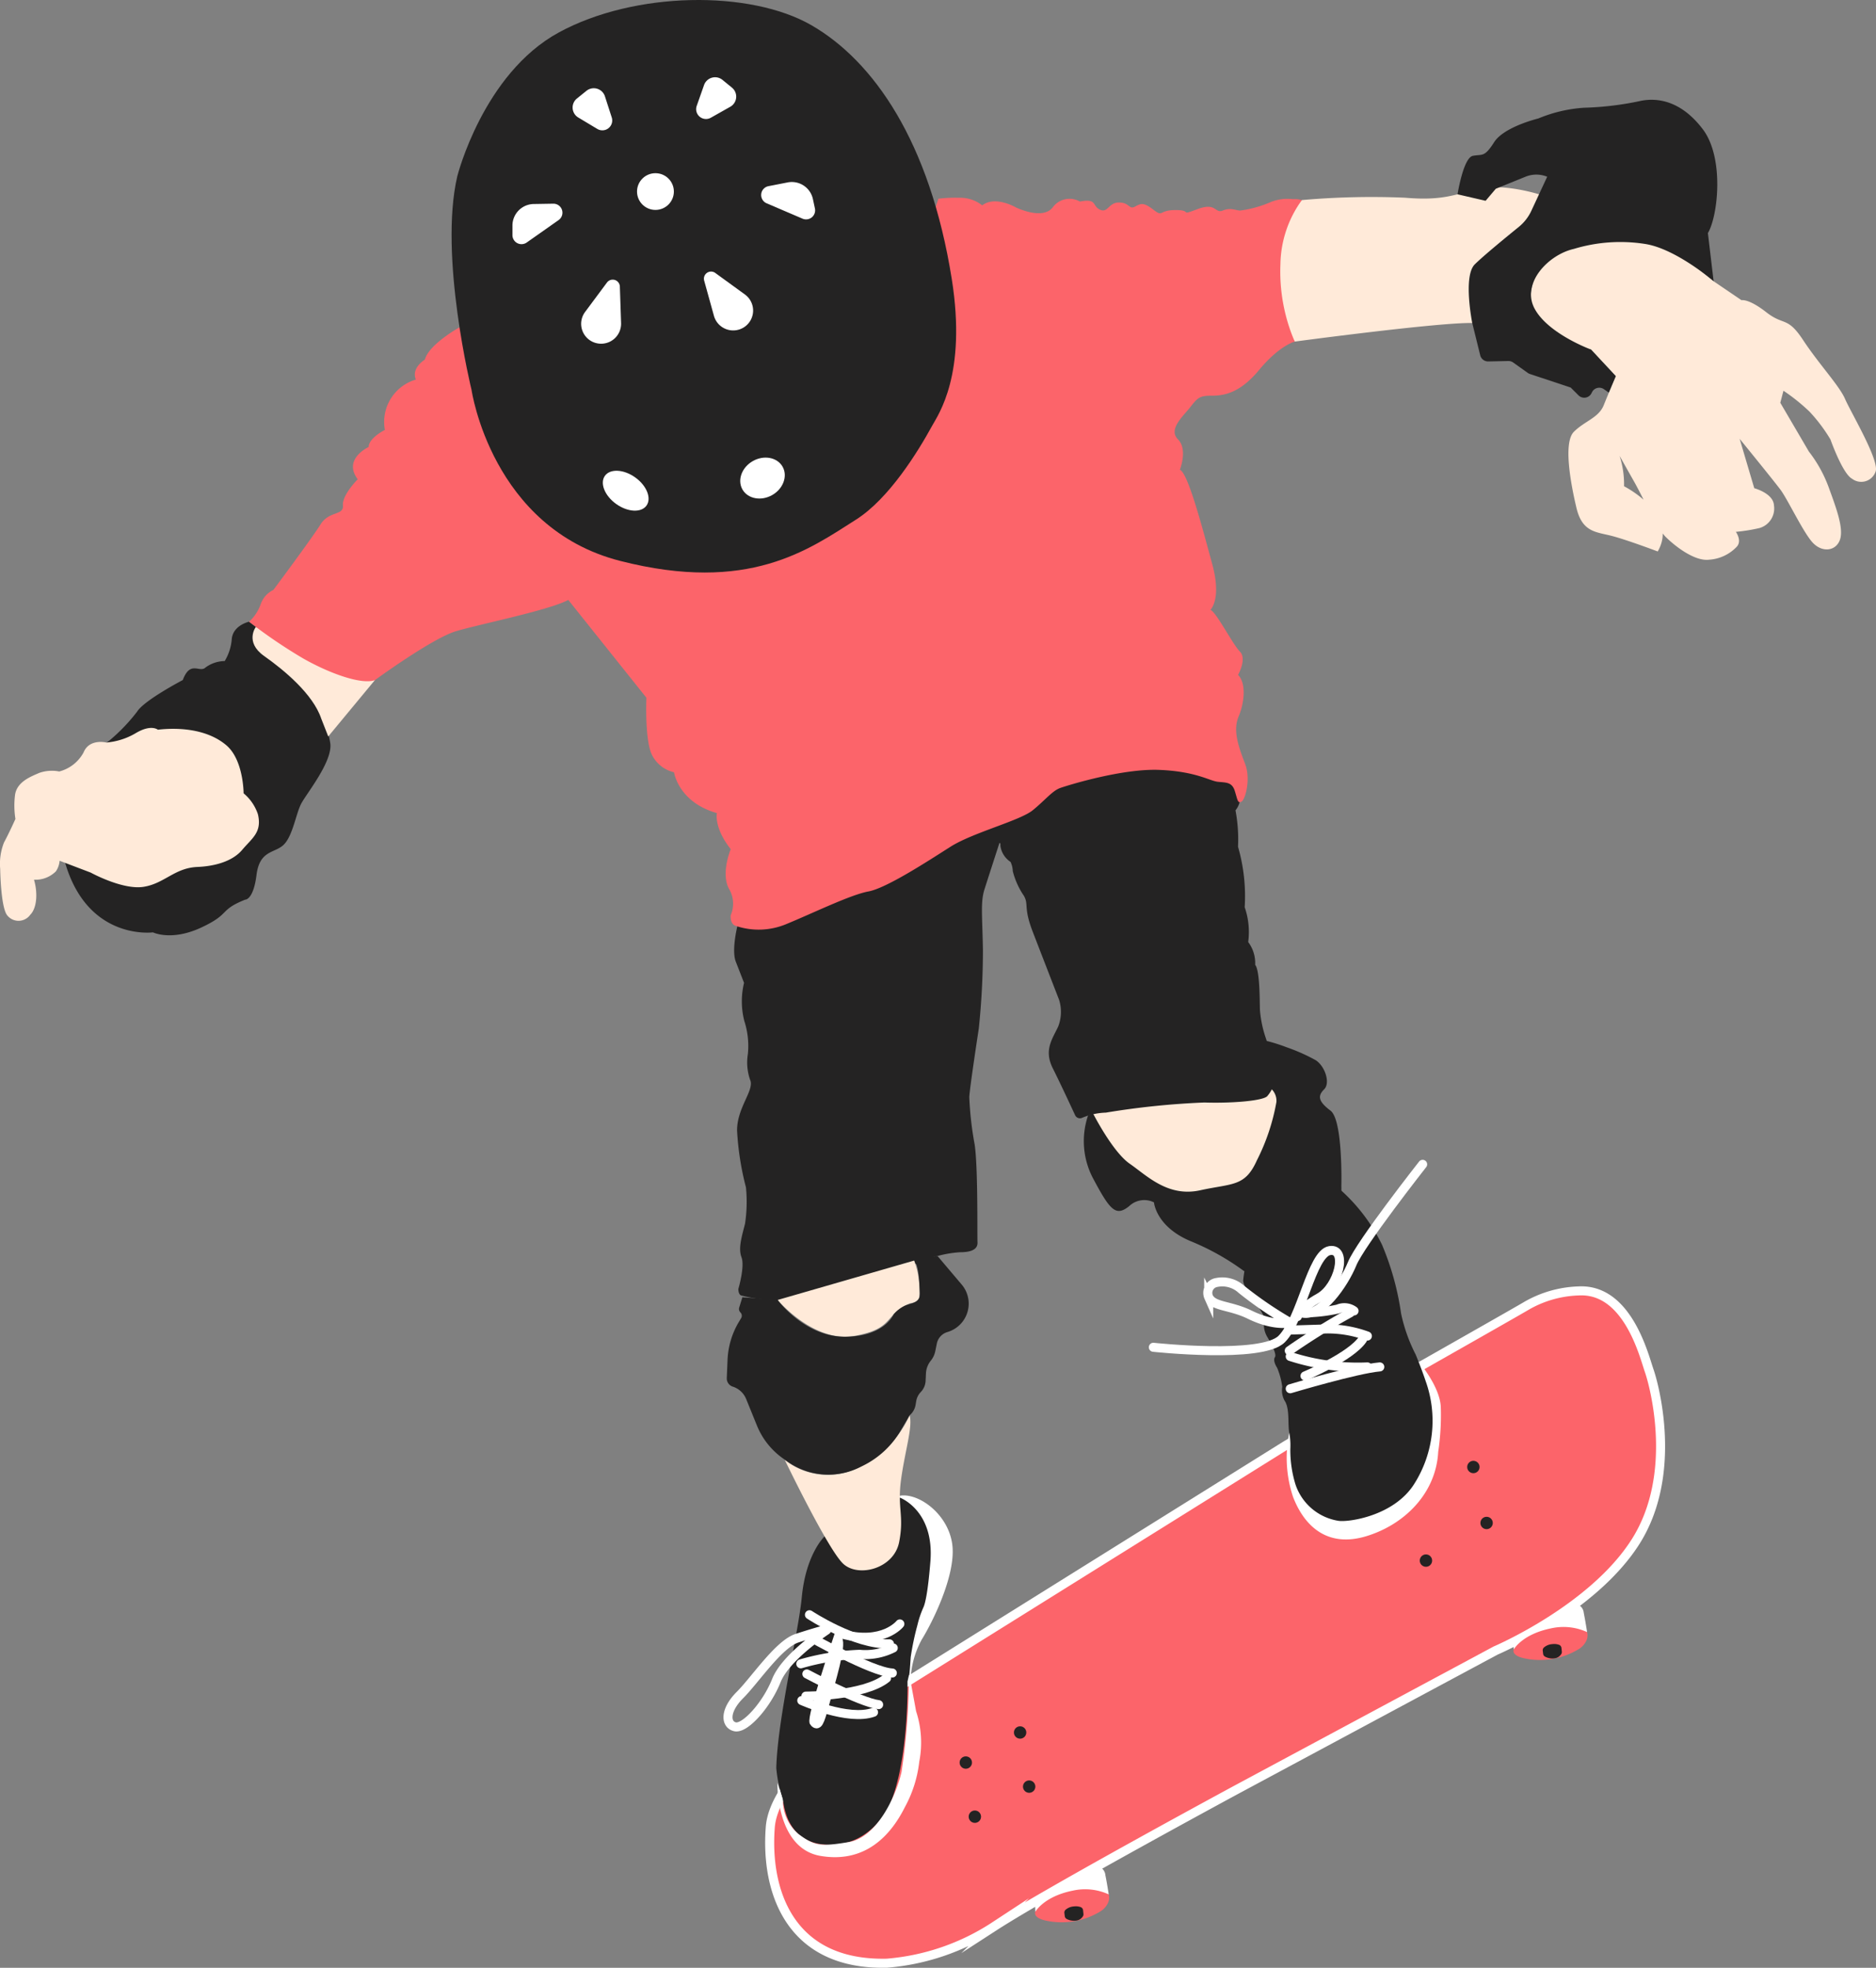 <?xml version="1.0" encoding="utf-8"?><svg xmlns="http://www.w3.org/2000/svg" width="200" height="209.739" viewBox="0 0 200 209.739">
  <rect x="0" y="0" width="200" height="209.739" fill="#808080" stroke="none"/>
  <g id="Group_218" data-name="Group 218" transform="translate(-735.106 238.086)">
    <path id="Path_551" data-name="Path 551" d="M886.775-92.6S897.4-98.626,897.8-98.882a11.856,11.856,0,0,1,5.584-1.609c5.256-.3,7.008,6.983,7.542,8.5s3.123,11.007-1.448,18.219-14.931,11.614-14.931,11.614l-27.578,14.8s-19.959,10.779-25.825,14.574a24.575,24.575,0,0,1-11.5,3.948c-10.285.227-12.951-7.591-12.418-14.5s14.932-15.713,14.932-15.713L872.3-84.1Z" fill="#fc646a" stroke="#fff" stroke-miterlimit="10" stroke-width="0.963"/>
    <path id="Path_552" data-name="Path 552" d="M886.33-92.966s2.24,2.562,2.375,4.789a26.381,26.381,0,0,1-.271,4.824c-.237,4.488-3.656,7.794-7.685,9.008s-6.535-.944-7.788-4.183a13.167,13.167,0,0,1-.406-6.854Z" fill="#fff"/>
    <path id="Path_553" data-name="Path 553" d="M853.307-36.171a1.348,1.348,0,0,1-.143,1.036,2.113,2.113,0,0,1-.692.743,7.939,7.939,0,0,1-6.022.979c-1.269-.329-.965-.911-.965-.911s.1-1.215,3.327-2.252S853.307-36.171,853.307-36.171Z" fill="#fc646a"/>
    <path id="Path_554" data-name="Path 554" d="M852.112-39.184a1.083,1.083,0,0,1,.839.963c.178.886.356,2.05.356,2.05a6.048,6.048,0,0,0-3.835-.4c-3.1.624-3.987,2.252-3.987,2.252l-.046-1.056Z" fill="#fff"/>
    <path id="Path_555" data-name="Path 555" d="M848.579-34.191a.4.4,0,0,1,.128-.342,1.51,1.51,0,0,1,.892-.356,1.533,1.533,0,0,1,.738.081.4.4,0,0,1,.236.323l.041.4a.394.394,0,0,1-.041.221.971.971,0,0,1-.686.48,1.66,1.66,0,0,1-1.045-.159.4.4,0,0,1-.223-.312Z" fill="#242323"/>
    <path id="Path_556" data-name="Path 556" d="M904.306-64.129a1.347,1.347,0,0,1-.143,1.036,2.1,2.1,0,0,1-.692.743,7.939,7.939,0,0,1-6.022.979c-1.269-.329-.964-.911-.964-.911s.1-1.214,3.326-2.252S904.306-64.129,904.306-64.129Z" fill="#fc646a"/>
    <path id="Path_557" data-name="Path 557" d="M903.112-67.141a1.081,1.081,0,0,1,.838.963c.178.885.356,2.049.356,2.049a6.057,6.057,0,0,0-3.835-.4c-3.1.625-3.986,2.252-3.986,2.252l-.047-1.056Z" fill="#fff"/>
    <path id="Path_558" data-name="Path 558" d="M899.578-62.148a.4.4,0,0,1,.128-.342,1.51,1.51,0,0,1,.892-.357,1.533,1.533,0,0,1,.738.081.4.4,0,0,1,.236.324l.041.4a.389.389,0,0,1-.041.22.972.972,0,0,1-.686.481,1.652,1.652,0,0,1-1.045-.16.4.4,0,0,1-.223-.311Z" fill="#242323"/>
    <path id="Path_559" data-name="Path 559" d="M823.014-74.326s-1.991,1.838-2.431,6.493c-.358,3.783-2.573,12.883-2.718,18.182a14.16,14.16,0,0,0,.686,3.308c.162.817.474,4.938,5.147,4.892,4.063-.04,5.968-3.6,6.256-4.264,2.075-4.783,1.9-13.144,1.9-13.144s1.9-8.387,2.709-11.852-1.5-8.052-3.527-7.749S823.014-74.326,823.014-74.326Z" fill="#242323"/>
    <path id="Path_560" data-name="Path 560" d="M917.789-208.112l2.98,2.024s.745-.2,2.641,1.282,2.235.4,3.927,2.969,3.86,4.858,4.47,6.275,3.724,6.613,3.25,7.76a1.617,1.617,0,0,1-2.505.742c-1.016-.54-2.3-4.183-2.3-4.183a17.275,17.275,0,0,0-2.234-2.969,20.628,20.628,0,0,0-2.777-2.227l-.338,1.282,3.047,5.2a14.114,14.114,0,0,1,2.1,3.778c.813,2.227,1.625,4.386,1.219,5.6s-1.828,1.417-2.844.4-2.709-4.655-3.521-5.735-4.334-5.4-4.334-5.4l1.557,5.263s2.032.54,2.1,1.822a2.169,2.169,0,0,1-1.557,2.429,18.62,18.62,0,0,1-2.505.4s.711.978.067,1.619a4.444,4.444,0,0,1-2.912,1.35c-1.557.2-3.673-1.468-4.638-2.429s-2.472-4.319-3.352-5.871-1.558-2.766-1.558-2.766a9.913,9.913,0,0,1,.474,3.239s5.892,2.969,3.589,6.95c0,0-3.385-1.282-5.011-1.687s-3.047-.4-3.656-2.969-1.422-6.95-.271-8.1,2.641-1.485,3.183-2.834,1.286-3.1,1.286-3.1l-2.641-2.834s-7.212-1.338-6.382-6.2a6.037,6.037,0,0,1,5.434-5.134s6.636-1.349,8.532-.134S917.789-208.112,917.789-208.112Z" fill="#ffead9"/>
    <path id="Path_561" data-name="Path 561" d="M877.916-111.354a19,19,0,0,1,4.526,5.938,29.5,29.5,0,0,1,2.031,7.32,17.436,17.436,0,0,0,1.558,4.386c.689,1.678,1.061,2.82,1.061,2.82a12.557,12.557,0,0,1-1.2,10.945c-2.168,3.481-7.144,4.147-8.151,3.947a5.775,5.775,0,0,1-4.524-3.867,12.467,12.467,0,0,1-.55-3.775,7.446,7.446,0,0,0-.081-1.568c-.225-.989.034-2.5-.44-3.44a2.255,2.255,0,0,1-.339-1.62,7.962,7.962,0,0,0-.542-2.024s-.507-.742-.237-1.147-.846-2.193-.846-2.193a2.605,2.605,0,0,1-.3-1.713c.229-.784-2.175-3.112-2.242-4.259a15.457,15.457,0,0,1,.914-3.879Z" fill="#242323"/>
    <path id="Path_562" data-name="Path 562" d="M851.1-119.181a8.5,8.5,0,0,0,.53,6.68c1.828,3.441,2.437,4.116,3.86,2.969a2.329,2.329,0,0,1,2.64-.4s.2,2.564,3.86,4.116a26.464,26.464,0,0,1,5.688,3.172s3.928,2.024,7.314-.338,3.115-8.7,3.115-8.7.186-7.017-1.16-8.029-1.356-1.589-.669-2.274.068-2.517-.948-3.124a19.933,19.933,0,0,0-3.047-1.35,18.616,18.616,0,0,0-2.148-.681Z" fill="#242323"/>
    <path id="Path_563" data-name="Path 563" d="M873.139-201.678s15.262-2.048,18.918-1.981,7.178-13.7,7.178-13.7-3.792-1.215-6.433-.607-3.86,1.3-7.923.952a84.725,84.725,0,0,0-10.978.253s-2.971,2.506-2.5,7.836S873.139-201.678,873.139-201.678Z" fill="#ffead9"/>
    <path id="Path_564" data-name="Path 564" d="M851.631-119.417s2.082,4.1,3.91,5.364,4.063,3.593,7.517,2.834,4.774-.354,6.043-3.188a22.214,22.214,0,0,0,2.083-6.224,1.742,1.742,0,0,0-.508-1.363l-14.322.806Z" fill="#ffead9"/>
    <path id="Path_565" data-name="Path 565" d="M761.661-171.82s-1.7.362-1.846,1.839a5.332,5.332,0,0,1-.752,2.354,3.548,3.548,0,0,0-2.032.674c-.643.641-1.625-.809-2.438,1.35,0,0-4.13,2.159-4.875,3.374a19.191,19.191,0,0,1-2.98,3.1s-7.275,4.733-4.6,13.293c2.505,8.029,9.277,7.127,9.277,7.127s1.963.97,5.146-.515,1.828-1.821,4.673-2.968c0,0,.88.067,1.218-2.632s1.964-2.294,2.912-3.239,1.287-3.239,1.829-4.318,3.453-4.588,3.115-6.545-1.558-5.938-3.522-7.017-5.193-3.109-4.086-5.1Z" fill="#242323"/>
    <path id="Path_566" data-name="Path 566" d="M769.355-161.487c-.88-2.632-3.995-5.2-6.094-6.68s-.88-3.1-.88-3.1l12.688,5.675-4.969,6Z" fill="#ffead9"/>
    <path id="Path_567" data-name="Path 567" d="M813.712-139.348s-.637,2.547-.163,3.762.88,2.26.88,2.26a8.371,8.371,0,0,0,.034,4.082,8.577,8.577,0,0,1,.372,3.509,5.613,5.613,0,0,0,.237,2.733c.508,1.079-1.388,2.935-1.388,5.4a30.313,30.313,0,0,0,.948,6.073,15.508,15.508,0,0,1-.1,3.88c-.339,1.349-.745,2.6-.373,3.576s-.338,3.374-.338,3.374-.017.658.372.708a15.256,15.256,0,0,0,7.923-.1A72.573,72.573,0,0,0,834-103.873a12.08,12.08,0,0,1,3.454-.743c1.489,0,1.9-.472,1.862-1.079s.068-7.929-.3-10.391a35.872,35.872,0,0,1-.575-5.061c.033-.911,1.015-7.321,1.015-7.321a80.99,80.99,0,0,0,.44-8.4c-.067-3.678-.27-5.061.17-6.444s1.591-4.926,1.591-4.926.135-.034.1.3a2.46,2.46,0,0,0,1.083,1.72,2.465,2.465,0,0,1,.237.979,8.249,8.249,0,0,0,1.185,2.631c.542.945-.068,1.215.948,3.846s2.81,7.254,2.81,7.254a4.31,4.31,0,0,1-.1,2.834c-.61,1.315-1.558,2.5-.576,4.453.742,1.479,1.872,3.9,2.379,5a.566.566,0,0,0,.754.275,6.981,6.981,0,0,1,2.521-.55,84.978,84.978,0,0,1,10.5-1.079c3.081.1,6.4-.2,6.737-.709a3.419,3.419,0,0,0,.813-2.294c-.136-.945-.271-1.451-.3-1.822s-.44-1.214-.677-1.99a12.284,12.284,0,0,1-.643-3.037c-.034-1.079,0-4.183-.508-4.824a3.751,3.751,0,0,0-.745-2.429,8.052,8.052,0,0,0-.373-3.711,18.915,18.915,0,0,0-.711-6.444,16.561,16.561,0,0,0-.27-3.88,2.241,2.241,0,0,0,.507-1.349,26.162,26.162,0,0,0-1.642-4.361L843.2-154.918,821.869-145.2Z" fill="#242323"/>
    <path id="Path_568" data-name="Path 568" d="M784.093-203.2s-3.285,1.827-3.691,3.446c0,0-1.473.861-.965,2.126a4.707,4.707,0,0,0-3.3,5.364s-1.727.86-1.727,1.822c0,0-2.793,1.265-1.168,3.441,0,0-1.676,1.67-1.575,2.783s-1.473.557-2.387,2.025-5.028,6.983-5.028,6.983a2.655,2.655,0,0,0-1.371,1.569,4.59,4.59,0,0,1-1.219,1.822,54.518,54.518,0,0,0,5.739,3.9c2.844,1.62,6.247,2.834,7.669,2.328,0,0,6.1-4.453,8.634-5.212s9.9-2.227,11.986-3.34l8.329,10.425s-.2,4.554.609,6.123a3.5,3.5,0,0,0,2.336,1.822s.457,3.188,4.571,4.352c0,0-.355,1.518,1.473,3.846,0,0-1.066,2.53-.2,4.2a3.083,3.083,0,0,1,.2,2.834s-.127.987.61,1.164a7.623,7.623,0,0,0,5.281-.2c2.844-1.164,6.857-3.138,8.787-3.492s6.348-3.239,8.735-4.757,7.415-2.783,8.786-3.9,2.082-2.075,2.946-2.378,6.6-2.075,10.513-1.923,5.383,1.164,6.247,1.265,1.523,0,1.828.961.3,1.367.711,1.164,1.016-2.378.406-4-1.371-3.492-.711-5.061.813-3.593-.051-4.453c0,0,.965-1.721.2-2.48s-2.54-4.251-3.149-4.453c0,0,1.219-1.114.2-4.859s-2.59-9.766-3.454-10.07c0,0,.864-2.176-.2-3.239s.508-2.429,1.27-3.39.965-1.266,2.184-1.266,3-.1,5.18-2.732,3.809-3.037,3.809-3.037a18.876,18.876,0,0,1-1.524-8.248,11.906,11.906,0,0,1,2.286-6.832,2.629,2.629,0,0,0-.965-.1,4.749,4.749,0,0,0-2.336.3,12.309,12.309,0,0,1-3.251.911c-.508,0-1.015-.354-1.879,0s-.66-.911-2.692-.152-.457.1-2.336.1-1.269.81-2.387-.05-1.371-.607-1.98-.3-.559-.455-1.676-.455-1.168,1.164-2.032.759-.254-1.215-2.133-.86a2.215,2.215,0,0,0-2.844.556c-1.067,1.518-4.012.051-4.012.051s-2.184-1.265-3.555-.2a3.793,3.793,0,0,0-2.489-.809,14.67,14.67,0,0,0-2.184.1L825.6-187.1l-24.225,4.858Z" fill="#fc646a"/>
    <path id="Path_569" data-name="Path 569" d="M783.855-219.289s2.743-10.93,10.818-15.333,20.416-4.555,26.968-.759,12.587,12.317,14.931,27.023c1.625,10.2-1.436,14.455-2.088,15.648-1.526,2.789-4.6,7.777-8.12,10.009-5.028,3.189-11.427,7.9-25.14,4.4s-15.845-18.218-15.845-18.218S781.875-210.787,783.855-219.289Z" fill="#242323"/>
    <path id="Path_570" data-name="Path 570" d="M796.616-227.59l1.011-.815a1.248,1.248,0,0,1,1.97.586l.728,2.256a1.05,1.05,0,0,1-1.542,1.218l-2.026-1.215A1.239,1.239,0,0,1,796.616-227.59Z" fill="#fff"/>
    <path id="Path_571" data-name="Path 571" d="M812.13-229.57l1.006.822a1.239,1.239,0,0,1-.176,2.041l-2.07,1.168a1.049,1.049,0,0,1-1.509-1.257l.783-2.224A1.248,1.248,0,0,1,812.13-229.57Z" fill="#fff"/>
    <ellipse id="Ellipse_36" data-name="Ellipse 36" cx="1.964" cy="1.957" rx="1.964" ry="1.957" transform="translate(803.019 -219.626)" fill="#fff"/>
    <path id="Path_572" data-name="Path 572" d="M789.738-214.049v1.026a.965.965,0,0,0,1.522.785l3.4-2.392a.961.961,0,0,0-.574-1.746l-2.083.035A2.3,2.3,0,0,0,789.738-214.049Z" fill="#fff"/>
    <path id="Path_573" data-name="Path 573" d="M821.771-216.865l.214,1a.964.964,0,0,1-1.325,1.084l-3.822-1.636a.96.96,0,0,1,.2-1.827l2.045-.4A2.3,2.3,0,0,1,821.771-216.865Z" fill="#fff"/>
    <path id="Path_574" data-name="Path 574" d="M810.179-208.172l1.04,3.751a2.132,2.132,0,0,0,3.3,1.151h0a2.117,2.117,0,0,0,0-3.43l-3.14-2.281A.762.762,0,0,0,810.179-208.172Z" fill="#fff"/>
    <path id="Path_575" data-name="Path 575" d="M799.806-207.96l-2.326,3.127a2.118,2.118,0,0,0,1.125,3.3h0a2.128,2.128,0,0,0,2.714-2.11l-.129-3.87A.763.763,0,0,0,799.806-207.96Z" fill="#fff"/>
    <ellipse id="Ellipse_37" data-name="Ellipse 37" cx="1.742" cy="2.726" rx="1.742" ry="2.726" transform="translate(798.581 -185.951) rotate(-54.466)" fill="#fff"/>
    <ellipse id="Ellipse_38" data-name="Ellipse 38" cx="2.459" cy="2.084" rx="2.459" ry="2.084" transform="matrix(0.871, -0.492, 0.492, 0.871, 813.23, -187.736)" fill="#fff"/>
    <path id="Path_576" data-name="Path 576" d="M759.073-153.494a2.569,2.569,0,0,0-1.994-.118,4.82,4.82,0,0,0-2.35,1.554,2.718,2.718,0,0,0,.914,4.15c1.191.611,2.976-.3,4.024-.97a2.543,2.543,0,0,0,1.088-1.509h0a2.566,2.566,0,0,0-1.358-2.948Z" fill="none" stroke="#191617" stroke-miterlimit="10" stroke-width="0.321"/>
    <path id="Path_577" data-name="Path 577" d="M756.151-145.681c1.776-.074,3.707-.557,4.774-1.822s2.133-1.873,1.676-3.8a4.931,4.931,0,0,0-1.524-2.226s0-3.543-1.828-5.111-4.622-1.974-7.314-1.67c0,0-.711-.608-2.336.354a7.319,7.319,0,0,1-3.149,1.012s-1.828-.455-2.437,1.063a4.12,4.12,0,0,1-2.59,2.024,4.089,4.089,0,0,0-2.134.152c-.914.4-2.437.961-2.59,2.429a9.107,9.107,0,0,0,.051,2.48s-.66,1.477-1.219,2.51a6.141,6.141,0,0,0-.406,2.8s.051,3.947.711,4.909a1.536,1.536,0,0,0,2.489,0c.736-.734.812-2.379.406-3.745a3.07,3.07,0,0,0,2.336-.894,2.361,2.361,0,0,0,.394-1.125l3.314,1.26s3.4,1.872,5.637,1.518S753.713-145.58,756.151-145.681Z" fill="#ffead9"/>
    <path id="Path_578" data-name="Path 578" d="M832.078-87.232c.355,1.215-.508,3.847-.915,6.883s.356,3.795-.2,6.629-4.317,3.8-5.942,2.328-6.247-11.083-6.247-11.083a7.385,7.385,0,0,0,7.009,1.164A11.337,11.337,0,0,0,832.078-87.232Z" fill="#ffead9"/>
    <path id="Path_579" data-name="Path 579" d="M832.569-103.729l-14.559,4.2s3.859,4.607,8.193,3.831,3.115-2.294,5.925-3.474c0,0,.982-.1.982-.743A9.147,9.147,0,0,0,832.569-103.729Z" fill="#ffead9"/>
    <path id="Path_580" data-name="Path 580" d="M833.11-50.324a10.651,10.651,0,0,0-.338-5.364l-.487-2.646a4.751,4.751,0,0,1-.026-1.587,9.713,9.713,0,0,1,1.122-3.425c1.05-1.686,3.657-6.814,3.251-10.087s-3.6-5.568-5.593-5.23v.2s3.7,1.35,3.256,6.815c-.267,3.318-.559,4.485-.747,4.89a10.375,10.375,0,0,0-.632,1.868,29.1,29.1,0,0,0-.72,3.431c-.068,1.079-.2,2.664-.2,2.664a69.928,69.928,0,0,1-.779,9.582c-.643,2.732-2.656,6.968-5.628,7.465s-3.664.409-5.366-.863a4.733,4.733,0,0,1-1.647-3.33,4.041,4.041,0,0,0-.183-.891l-.411-1.234s-.173,6.983,4.6,7.793,7.483-2.193,8.973-5.162A13.183,13.183,0,0,0,833.11-50.324Z" fill="#fff"/>
    <path id="Path_581" data-name="Path 581" d="M823.183-64.418a.046.046,0,0,1,.037.084c-.951.641-4.442,3.108-5.346,5.374-1.049,2.632-3.352,5.162-4.4,4.926s-1.118-1.754.507-3.374,4.131-5.431,6.1-6.072C821.524-63.953,822.678-64.279,823.183-64.418Z" fill="none" stroke="#fff" stroke-miterlimit="10" stroke-width="0.963"/>
    <path id="Path_582" data-name="Path 582" d="M824.409-63.413s-2.878,8.536-2.506,8.907.542.236,1.151-2.058S824.883-62.671,824.409-63.413Z" fill="none" stroke="#fff" stroke-miterlimit="10" stroke-width="0.963"/>
    <path id="Path_583" data-name="Path 583" d="M820.583-56.834s4.977,2.226,7.652,1.248" fill="none" stroke="#fff" stroke-linecap="round" stroke-miterlimit="10" stroke-width="0.963"/>
    <path id="Path_584" data-name="Path 584" d="M821.4-63.649s6.637,3.778,8.837,3.88" fill="none" stroke="#fff" stroke-linecap="round" stroke-miterlimit="10" stroke-width="0.963"/>
    <path id="Path_585" data-name="Path 585" d="M820.481-60.748a26.079,26.079,0,0,1,6.264-1.012,6.569,6.569,0,0,0,3.589-.675" fill="none" stroke="#fff" stroke-linecap="round" stroke-miterlimit="10" stroke-width="0.963"/>
    <path id="Path_586" data-name="Path 586" d="M821.023-57.307s6.2.021,8.6-1.912" fill="none" stroke="#fff" stroke-linecap="round" stroke-miterlimit="10" stroke-width="0.963"/>
    <path id="Path_587" data-name="Path 587" d="M821.125-59.668s5.688,3.036,7.651,3.272" fill="none" stroke="#fff" stroke-linecap="round" stroke-miterlimit="10" stroke-width="0.963"/>
    <path id="Path_588" data-name="Path 588" d="M821.4-65.977s4.876,3.239,8.533,3.1" fill="none" stroke="#fff" stroke-linecap="round" stroke-miterlimit="10" stroke-width="0.963"/>
    <path id="Path_589" data-name="Path 589" d="M831.039-65s-1.789,2.261-6.156,1.08" fill="none" stroke="#fff" stroke-linecap="round" stroke-miterlimit="10" stroke-width="0.963"/>
    <path id="Path_590" data-name="Path 590" d="M858.064-94.485s11.545,1.248,13.678-.877,3.2-9.126,5.13-9.43.965,3.846-1.117,5.01-2.337,2.024-2.337,2.024" fill="none" stroke="#fff" stroke-linecap="round" stroke-miterlimit="10" stroke-width="0.963"/>
    <path id="Path_591" data-name="Path 591" d="M886.775-113.985s-6.636,8.434-7.516,10.593-3.318,5.668-5.282,5.263" fill="none" stroke="#fff" stroke-linecap="round" stroke-miterlimit="10" stroke-width="0.963"/>
    <path id="Path_592" data-name="Path 592" d="M872.657-97.1s-1.626.456-4.317-.86c-2.1-1.028-3.865-.82-4.376-1.873a1.118,1.118,0,0,1,.823-1.553,3.024,3.024,0,0,1,2.689.744,41.039,41.039,0,0,0,5.333,3.619" fill="none" stroke="#fff" stroke-linecap="round" stroke-miterlimit="10" stroke-width="0.963"/>
    <path id="Path_593" data-name="Path 593" d="M872.657-90.065s7.11-2.126,9.548-2.328" fill="none" stroke="#fff" stroke-linecap="round" stroke-miterlimit="10" stroke-width="0.963"/>
    <path id="Path_594" data-name="Path 594" d="M872.657-93.507a23.315,23.315,0,0,0,8.227,1.114" fill="none" stroke="#fff" stroke-linecap="round" stroke-miterlimit="10" stroke-width="0.963"/>
    <path id="Path_595" data-name="Path 595" d="M874.231-91.432s4.876-2.024,6.145-3.9" fill="none" stroke="#fff" stroke-linecap="round" stroke-miterlimit="10" stroke-width="0.963"/>
    <path id="Path_596" data-name="Path 596" d="M872.465-96.314l4.1-.128a12.213,12.213,0,0,1,4.317.759" fill="none" stroke="#fff" stroke-linecap="round" stroke-miterlimit="10" stroke-width="0.963"/>
    <path id="Path_597" data-name="Path 597" d="M872.555-94.121a73.5,73.5,0,0,1,6.5-4.041" fill="none" stroke="#fff" stroke-linecap="round" stroke-miterlimit="10" stroke-width="0.963"/>
    <path id="Path_598" data-name="Path 598" d="M874.434-98.162a16.378,16.378,0,0,0,3.3-.4,1.729,1.729,0,0,1,1.727.2" fill="none" stroke="#fff" stroke-linecap="round" stroke-miterlimit="10" stroke-width="0.963"/>
    <path id="Path_599" data-name="Path 599" d="M890.495-217.375s.614-3.9,1.63-4.1,1.219.2,2.268-1.451,4.707-2.53,4.707-2.53a15.278,15.278,0,0,1,4.875-1.147,32.769,32.769,0,0,0,6.1-.742c1.76-.338,4.266,0,6.568,3.036s1.625,9.244.542,11.066l.609,5.128s-4.063-3.509-7.381-3.981a17.051,17.051,0,0,0-7.516.54c-2.709.607-5.621,3.643-4.2,6.342s6.027,4.386,6.027,4.386l2.641,2.834-.745,1.754-.523-.365a.865.865,0,0,0-1.273.331l-.045.092a.865.865,0,0,1-1.388.234l-.834-.831-4.346-1.444a.865.865,0,0,1-.229-.116l-1.556-1.108a.868.868,0,0,0-.521-.16l-2.136.046a.862.862,0,0,1-.857-.655l-.851-3.446s-1-4.984.271-6.247c.907-.9,3.359-2.912,4.681-3.981a4.866,4.866,0,0,0,1.348-1.726l1.691-3.632h0a3.055,3.055,0,0,0-2.3-.006l-3.18,1.288-1.084,1.282Z" fill="#242323"/>
    <path id="Path_600" data-name="Path 600" d="M835.056-104.214l2.576,3.043a3.146,3.146,0,0,1,.731,2.343h0a3.157,3.157,0,0,1-2.254,2.719h0a1.614,1.614,0,0,0-1.127,1.225l-.166.816a2.351,2.351,0,0,1-.475,1.008h0a2.344,2.344,0,0,0-.52,1.368l-.036.782a1.841,1.841,0,0,1-.494,1.172l-.039.042a1.841,1.841,0,0,0-.47.954l-.067.4a1.85,1.85,0,0,1-.637,1.111h0l-.957,1.636a9.516,9.516,0,0,1-3.972,3.713l-.372.185a7.518,7.518,0,0,1-7.651-.561l-.5-.349a7.962,7.962,0,0,1-2.823-3.535l-1.148-2.827a2.293,2.293,0,0,0-1.428-1.321h0a.916.916,0,0,1-.639-.911l.082-1.957a8.544,8.544,0,0,1,1.209-4.033l.236-.394a.508.508,0,0,0-.077-.621h0a.507.507,0,0,1-.127-.51l.34-1.1,3.759.285s2.878,3.919,7.144,3.919,5.217-2.378,5.217-2.378a3.546,3.546,0,0,1,1.274-.959c.714-.269,1.6-.276,1.525-1.364s-.085-2.834-.6-3.416Z" fill="#242323"/>
    <path id="Path_601" data-name="Path 601" d="M751.529-144.114" fill="none" stroke="#96385c" stroke-miterlimit="10" stroke-width="0.321"/>
    <circle id="Ellipse_39" data-name="Ellipse 39" cx="0.66" cy="0.66" r="0.66" transform="translate(837.41 -50.883)" fill="#242323"/>
    <circle id="Ellipse_40" data-name="Ellipse 40" cx="0.66" cy="0.66" r="0.66" transform="translate(838.375 -45.114)" fill="#242323"/>
    <circle id="Ellipse_41" data-name="Ellipse 41" cx="0.66" cy="0.66" r="0.66" transform="translate(843.2 -54.088)" fill="#242323"/>
    <circle id="Ellipse_42" data-name="Ellipse 42" cx="0.66" cy="0.66" r="0.66" transform="translate(844.165 -48.319)" fill="#242323"/>
    <circle id="Ellipse_43" data-name="Ellipse 43" cx="0.66" cy="0.66" r="0.66" transform="translate(886.466 -72.409)" fill="#242323"/>
    <circle id="Ellipse_44" data-name="Ellipse 44" cx="0.66" cy="0.66" r="0.66" transform="translate(891.523 -82.385)" fill="#242323"/>
    <circle id="Ellipse_45" data-name="Ellipse 45" cx="0.66" cy="0.66" r="0.66" transform="translate(892.932 -76.419)" fill="#242323"/>
  </g>
</svg>
